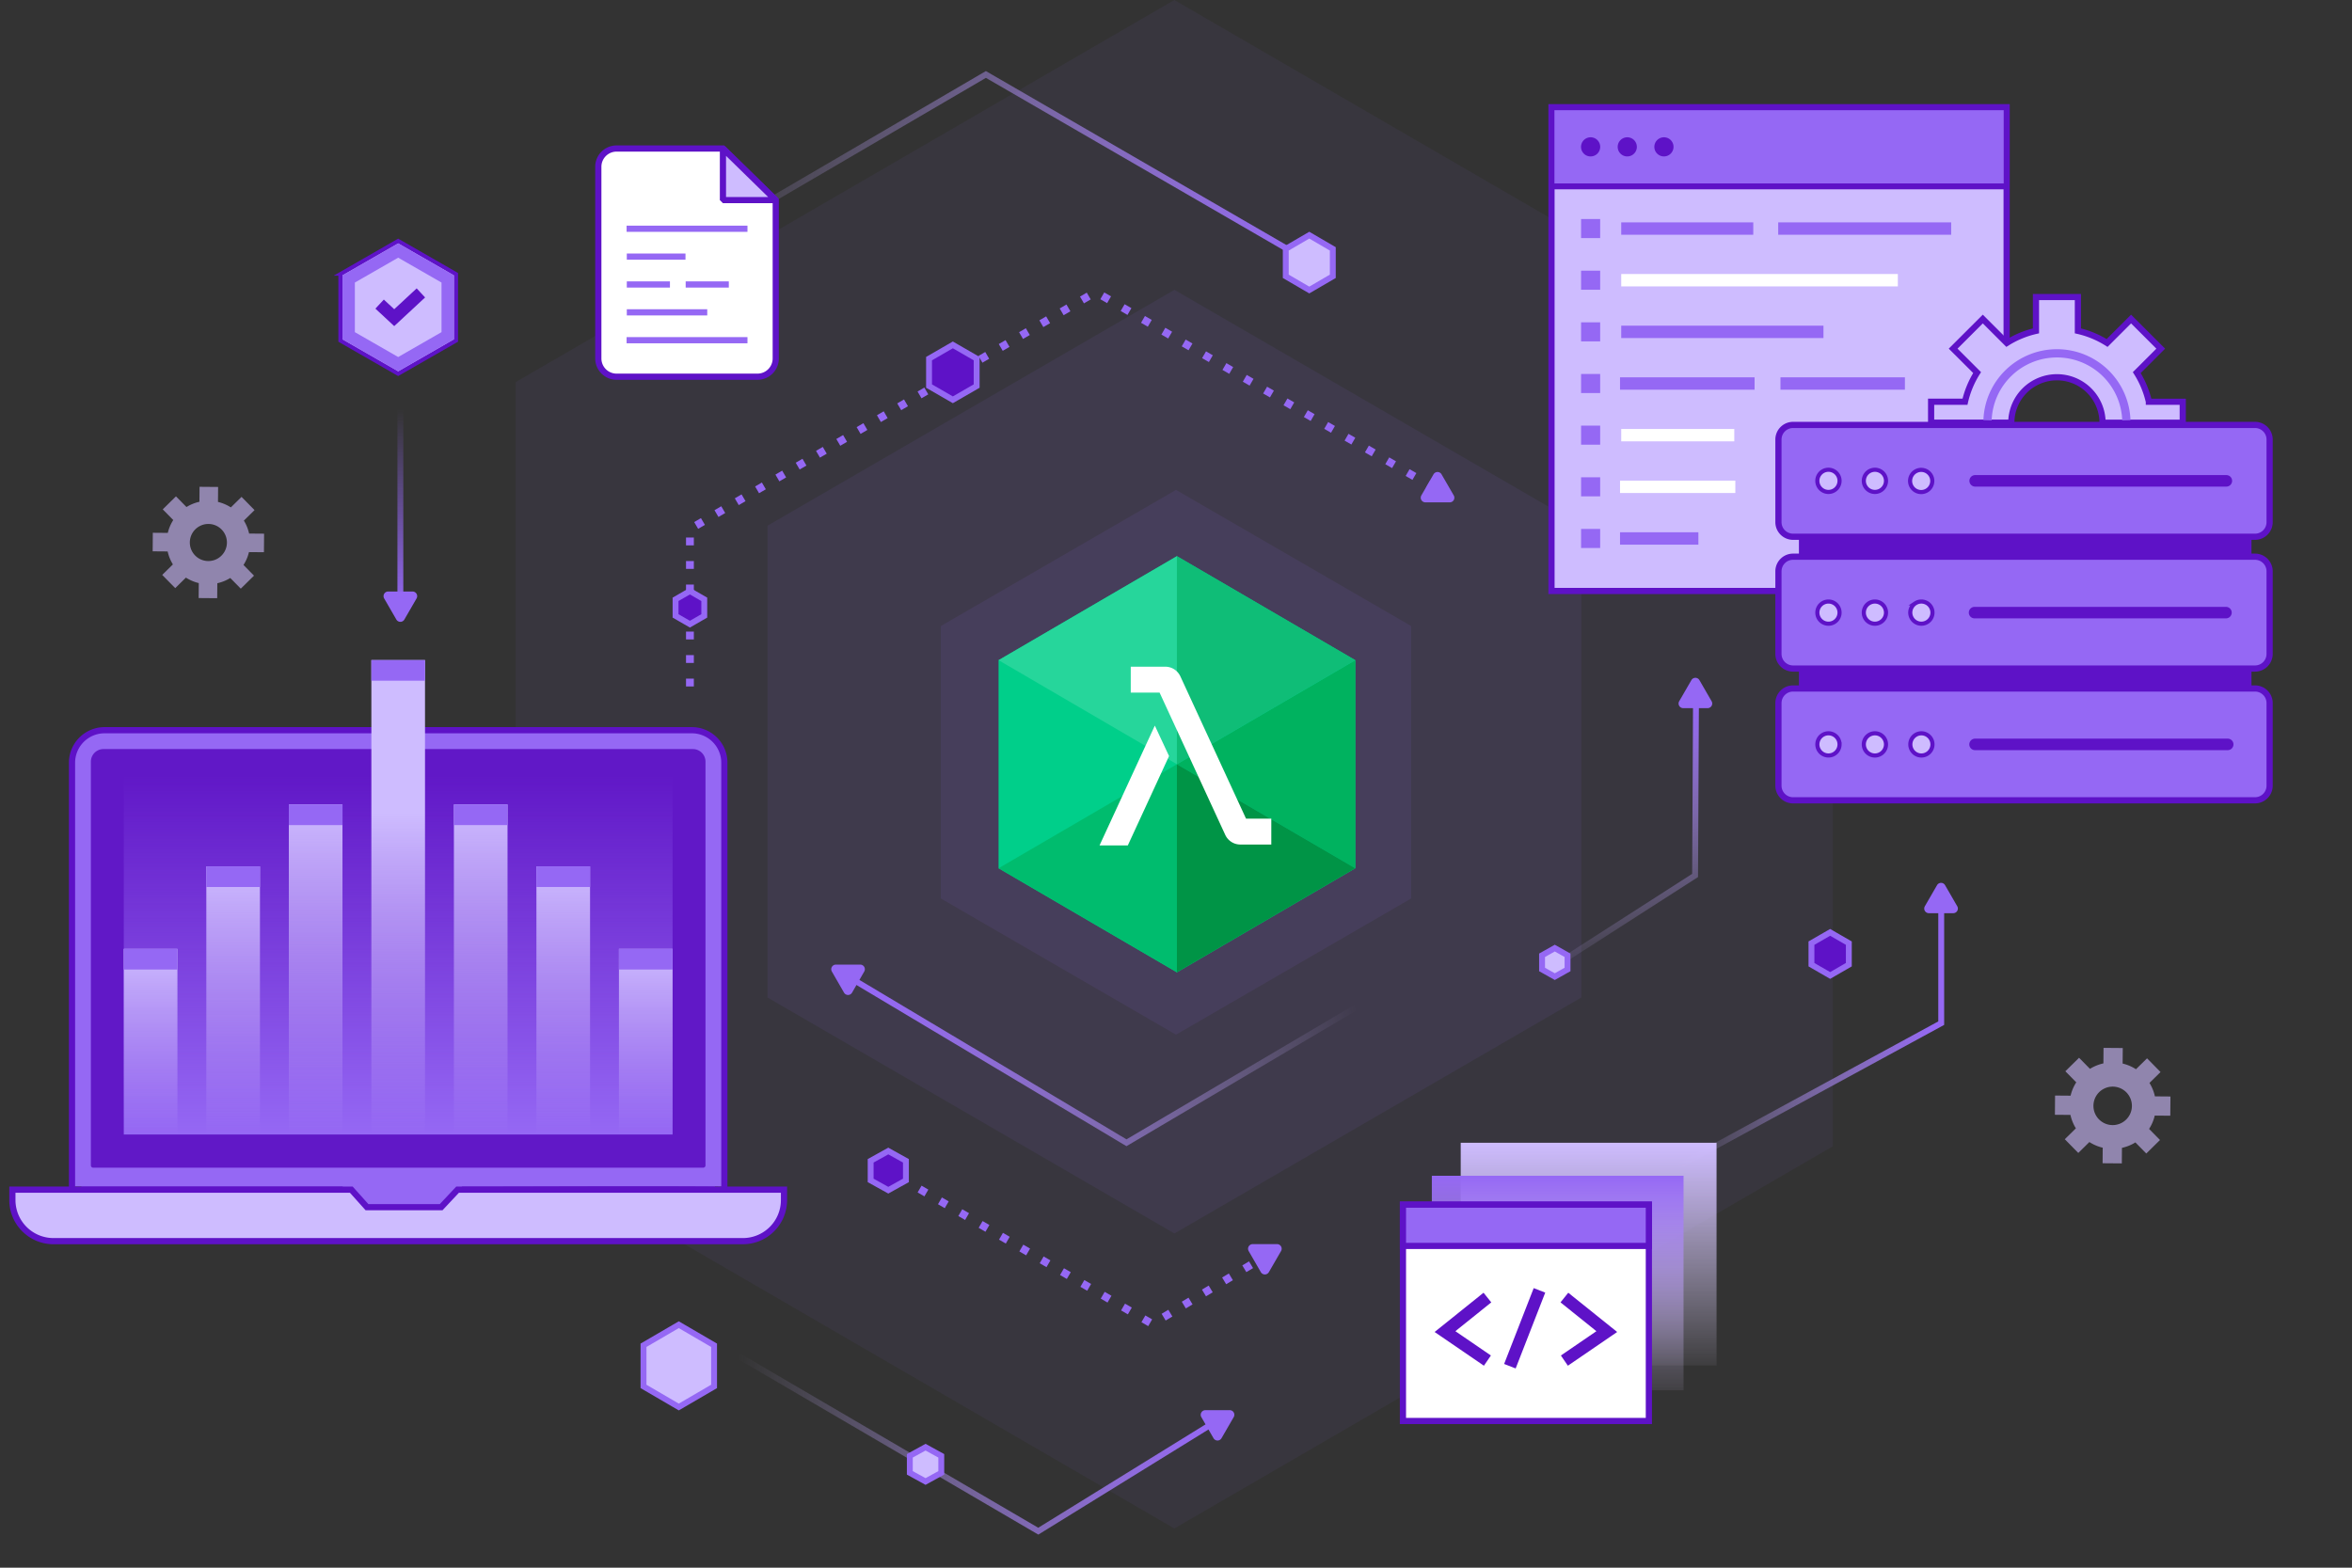 <svg width="570" height="380" fill="none" xmlns="http://www.w3.org/2000/svg"><rect width="100%" height="100%" fill="#333333" stroke="none"/><path opacity=".06" d="M125 277.855V92.605L284.601 0 444.2 92.605v185.247L284.601 370.5 125 277.855z" fill="#9568F4"/><path opacity=".08" d="M186 241.791V127.426l98.62-57.17 98.618 57.17V241.79l-98.618 57.196L186 241.791z" fill="#9568F4"/><path opacity=".09" d="M228 217.78v-66.025l57-33.005 57 33.005v66.024L285 250.8l-57-33.02z" fill="#9568F4"/><path opacity=".6" d="M54.994 131.536a4.495 4.495 0 11-8.99-.072 4.495 4.495 0 018.99.072zm-2.138-13.5L48.362 118l-.03 3.629a10.062 10.062 0 00-3.139 1.274l-2.547-2.589-3.204 3.152 2.548 2.59a10.043 10.043 0 00-1.324 3.117l-3.63-.029-.036 4.494 3.63.029a10.06 10.06 0 001.273 3.14l-2.59 2.547 3.153 3.204 2.59-2.548c.956.614 2.01 1.062 3.117 1.324l-.03 3.63 4.494.036.03-3.629a10.05 10.05 0 003.138-1.274l2.548 2.59 3.204-3.152-2.547-2.59a10.06 10.06 0 001.324-3.118l3.63.029.036-4.494-3.63-.029a10.04 10.04 0 00-1.273-3.139l2.59-2.548-3.153-3.203-2.589 2.547a10.052 10.052 0 00-3.118-1.325l.03-3.629zM516.661 268.038a4.662 4.662 0 11-9.323-.078 4.662 4.662 0 019.323.078zm-2.217-14l-4.66-.038-.031 3.764a10.417 10.417 0 00-3.256 1.321l-2.642-2.685-3.322 3.269 2.642 2.685a10.387 10.387 0 00-1.373 3.233l-3.764-.031-.038 4.661 3.764.03a10.397 10.397 0 001.321 3.256l-2.686 2.642 3.269 3.323 2.686-2.643a10.387 10.387 0 003.233 1.373l-.031 3.764 4.661.038.03-3.764a10.401 10.401 0 003.255-1.321l2.643 2.687 3.322-3.27-2.642-2.685a10.403 10.403 0 001.373-3.234l3.764.031.038-4.661-3.764-.03a10.401 10.401 0 00-1.321-3.255l2.685-2.642-3.268-3.322-2.685 2.641a10.393 10.393 0 00-3.234-1.373l.031-3.764z" fill="#CEBCFF"/><path d="M309.49 301.566l-5.906.003a1.125 1.125 0 00-1.123 1.122c0 .196.052.39.15.56l2.951 5.111a1.125 1.125 0 00.972.561 1.118 1.118 0 00.972-.561l2.955-5.114a1.128 1.128 0 000-1.121 1.122 1.122 0 00-.971-.561zM409.905 164.86l-2.954 5.111a1.128 1.128 0 000 1.121 1.125 1.125 0 00.972.561h5.908a1.128 1.128 0 00.972-.561 1.121 1.121 0 000-1.121l-2.954-5.111a1.122 1.122 0 00-1.944 0zM201.6 235.501l2.949 5.114a1.122 1.122 0 001.943-.001l2.954-5.117a1.125 1.125 0 00-.41-1.532 1.128 1.128 0 00-.561-.15l-5.903.003a1.122 1.122 0 00-.972 1.683zM298.017 341.816l-5.906.003a1.128 1.128 0 00-.972.561 1.125 1.125 0 000 1.121l2.951 5.111a1.122 1.122 0 001.943 0l2.955-5.114a1.118 1.118 0 00-.971-1.682z" fill="#9568F4"/><path d="M411.013 170.436l-.212 41.77-34.875 22.394" stroke="url(#paint0_linear)" stroke-width="1.425" stroke-miterlimit="10"/><path d="M159 317l92.625 54.15 42.275-26.125" stroke="url(#paint1_linear)" stroke-width="1.425" stroke-miterlimit="10"/><path d="M167.203 166.4v-38.15l98.325-57.475 81.225 47.025" stroke="#9568F4" stroke-width="1.9" stroke-miterlimit="10" stroke-dasharray="1.9 3.8"/><path d="M140.602 75.525l98.325-57.475 81.225 47.025" stroke="url(#paint2_linear)" stroke-width="1.425" stroke-miterlimit="10"/><path d="M334 241l-61 36-67-40" stroke="url(#paint3_linear)" stroke-width="1.425" stroke-miterlimit="10"/><path d="M213 282.5l66.252 38.425 26.125-15.675" stroke="#9568F4" stroke-width="1.9" stroke-miterlimit="10" stroke-dasharray="1.9 3.8"/><path d="M225.152 93.581v-6.654l5.768-3.327 5.769 3.327v6.654l-5.769 3.329-5.768-3.329z" fill="#5E12C7" stroke="#9568F4" stroke-width="1.425" stroke-miterlimit="10"/><path d="M224.305 359.108l-3.811-2.094v-4.131l3.811-2.094 3.811 2.094v4.131l-3.811 2.094zM155.953 326.086v9.976l8.551 4.988 8.549-4.988v-9.976l-8.549-4.986-8.551 4.986zM311.602 60.324v6.65l5.7 3.326 5.7-3.325v-6.651l-5.7-3.324-5.7 3.324z" fill="#CEBCFF" stroke="#9568F4" stroke-width="1.425" stroke-miterlimit="10"/><path d="M163.719 149.288v-4.013l3.479-2.007 3.48 2.007v4.013l-3.48 2.007-3.479-2.007zM439 233.838v-5.227l4.529-2.611 4.53 2.611v5.227l-4.53 2.612-4.529-2.612z" fill="#5E12C7" stroke="#9568F4" stroke-width="1.425" stroke-miterlimit="10"/><path d="M486.302 26H376v117.25h110.302V26z" fill="#CEBCFF" stroke="#5E12C7" stroke-width="1.5" stroke-miterlimit="10"/><path d="M486.302 26H376v19.176h110.302V26z" fill="#9568F4" stroke="#5E12C7" stroke-width="1.425" stroke-miterlimit="10"/><path d="M385.479 33.276a2.324 2.324 0 00-2.278 2.773 2.317 2.317 0 003.167 1.691 2.322 2.322 0 001.434-2.144 2.322 2.322 0 00-2.323-2.32zM394.364 33.276a2.323 2.323 0 00-2.278 2.773 2.322 2.322 0 103.921-2.093 2.326 2.326 0 00-1.643-.68zM403.25 33.276a2.324 2.324 0 00-2.146 1.432 2.314 2.314 0 00.503 2.529 2.324 2.324 0 003.965-1.64 2.317 2.317 0 00-2.322-2.321z" fill="#5E12C7"/><path d="M392.898 67.92h67.04m-67.04 37.561h27.399m-27.688 12.52h27.941" stroke="#fff" stroke-width="3" stroke-miterlimit="10"/><path d="M392.898 55.401h32.001m6.046 0h41.915m-79.962 25.04h49.015m-49.304 12.52h32.608m6.274 0h30.161m-69.043 37.561h18.99" stroke="#9568F4" stroke-width="3" stroke-miterlimit="10"/><path d="M387.794 53.09h-4.626v4.622h4.626V53.09zM387.794 65.61h-4.626v4.622h4.626V65.61zM387.794 78.13h-4.626v4.622h4.626V78.13zM387.794 90.65h-4.626v4.622h4.626V90.65zM387.794 103.171h-4.626v4.621h4.626v-4.621zM387.794 115.691h-4.626v4.621h4.626v-4.621zM387.794 128.211h-4.626v4.621h4.626v-4.621z" fill="#9568F4"/><path d="M328.45 160.028v50.435l-43.225 25.223L242 210.463v-50.435l43.225-25.213 43.225 25.213z" fill="#00CF8A"/><path d="M285.225 134.815L242 160.028l43.225 25.223v-50.436z" fill="#26D69B"/><path d="M285.225 185.25L242 210.463l43.225 25.223v-50.435" fill="#00BC6E"/><path d="M328.45 160.028l-43.223 25.223 43.223 25.212V160.028z" fill="#00B25F"/><path d="M285.223 134.814v50.436l43.225-25.223-43.225-25.213z" fill="#0FBD77"/><path d="M285.224 185.251h-.001v50.435l43.225-25.224-43.225-25.212" fill="#009446"/><path d="M308.096 204.709h-7.516a3.997 3.997 0 01-2.164-.638 4.052 4.052 0 01-1.486-1.712l-15.907-34.475h-6.987v-6.277h8.378c.767 0 1.518.221 2.164.637a4.054 4.054 0 011.486 1.713l15.907 34.475h6.125v6.277zm-41.627.215h6.854l9.992-21.656-3.447-7.384-13.399 29.04z" fill="#fff"/><path d="M352.311 120.085l-2.956-5.113a1.122 1.122 0 00-1.943-.001l-2.951 5.111a1.128 1.128 0 00.001 1.122 1.12 1.12 0 00.972.561l5.906.002a1.117 1.117 0 001.121-1.121c0-.197-.052-.39-.15-.561z" fill="#9568F4"/><path d="M398 287.433l72.449-39.425v-27.55" stroke="url(#paint4_linear)" stroke-width="1.425" stroke-miterlimit="10"/><path d="M469.436 214.561l-2.954 5.11a1.128 1.128 0 000 1.122 1.13 1.13 0 00.972.56h5.908a1.125 1.125 0 001.123-1.121c0-.197-.052-.39-.151-.561l-2.954-5.11a1.118 1.118 0 00-.972-.561 1.128 1.128 0 00-.972.561z" fill="#9568F4"/><path d="M211 286.124v-4.75l4.275-2.374 4.275 2.374v4.75l-4.275 2.376-4.275-2.376z" fill="#5E12C7" stroke="#9568F4" stroke-width="1.425" stroke-miterlimit="10"/><path d="M376.8 236.732l-3.088-1.736v-3.442l3.088-1.737 3.087 1.737v3.442l-3.087 1.736z" fill="#CEBCFF" stroke="#9568F4" stroke-width="1.425" stroke-miterlimit="10"/><path d="M545.642 116.554H435.965v63.884h109.677v-63.884z" fill="#5E12C7"/><path d="M546.493 166.884h-111.95a3.543 3.543 0 00-3.543 3.543v20.022a3.543 3.543 0 003.543 3.543h111.95a3.543 3.543 0 003.543-3.543v-20.022a3.543 3.543 0 00-3.543-3.543zM546.493 103h-111.95a3.543 3.543 0 00-3.543 3.543v20.022a3.543 3.543 0 003.543 3.543h111.95a3.543 3.543 0 003.543-3.543v-20.022a3.543 3.543 0 00-3.543-3.543z" fill="#9568F4" stroke="#5E12C7" stroke-width="1.5" stroke-miterlimit="10"/><path d="M478.635 117.948h60.916a1.391 1.391 0 001.393-1.394 1.394 1.394 0 00-1.393-1.393h-60.916a1.394 1.394 0 000 2.787z" fill="#5E12C7"/><path d="M546.493 134.942h-111.95a3.543 3.543 0 00-3.543 3.543v20.022a3.544 3.544 0 003.543 3.544h111.95a3.544 3.544 0 003.543-3.544v-20.022a3.543 3.543 0 00-3.543-3.543z" fill="#9568F4" stroke="#5E12C7" stroke-width="1.5" stroke-miterlimit="10"/><path d="M443.122 177.75h0a2.686 2.686 0 012.483 1.66c.135.326.205.676.205 1.029v0a2.691 2.691 0 01-1.66 2.483 2.69 2.69 0 01-3.512-3.512 2.69 2.69 0 012.484-1.66zm22.515 0h0a2.691 2.691 0 012.688 2.689v0a2.683 2.683 0 01-1.659 2.483 2.681 2.681 0 01-1.553.153 2.69 2.69 0 01.524-5.325zm-8.57 2.689a2.688 2.688 0 11-5.376 0 2.688 2.688 0 015.376 0zM443.122 113.866h0a2.686 2.686 0 012.483 1.66c.135.326.205.675.205 1.028v0a2.692 2.692 0 01-1.66 2.484 2.689 2.689 0 11-1.028-5.172zm13.945 2.688a2.687 2.687 0 11-5.375.001 2.687 2.687 0 015.375-.001zm10.063 2.236a2.689 2.689 0 11-2.987-4.471 2.689 2.689 0 012.987 4.471zM454.379 145.808h0a2.688 2.688 0 110 5.377 2.688 2.688 0 010-5.377zm-8.57 2.688a2.687 2.687 0 11-5.375.001 2.687 2.687 0 015.375-.001zm18.335-2.234a2.68 2.68 0 012.521-.249 2.676 2.676 0 011.455 1.455 2.691 2.691 0 01-.248 2.522 2.69 2.69 0 01-4.871-.969 2.681 2.681 0 011.143-2.759z" fill="#CEBCFF" stroke="#5E12C7" stroke-miterlimit="10"/><path d="M539.445 147.103H478.53a1.393 1.393 0 000 2.787h60.915a1.39 1.39 0 001.298-.858 1.387 1.387 0 00-.305-1.525 1.39 1.39 0 00-.993-.404zM539.891 179.045h-61.256a1.398 1.398 0 00-1.381 1.394 1.393 1.393 0 001.381 1.393h61.256a1.39 1.39 0 001.381-1.393 1.391 1.391 0 00-1.381-1.394z" fill="#5E12C7"/><path d="M468 97.384v5.077h19.436a11.043 11.043 0 013.248-7.791 11.062 11.062 0 0115.615 0 11.043 11.043 0 013.248 7.791h19.436v-5.077h-8.208a22.705 22.705 0 00-2.938-7.067l5.811-5.805-7.188-7.18-5.809 5.803a22.757 22.757 0 00-7.078-2.935V72H493.41v8.2a22.738 22.738 0 00-7.075 2.934l-5.809-5.803-7.188 7.18 5.808 5.803a22.722 22.722 0 00-2.937 7.07H468z" fill="#CEBCFF" stroke="#5E12C7" stroke-width="1.5" stroke-miterlimit="10"/><path d="M481.672 101.865a16.804 16.804 0 015.132-11.504 16.843 16.843 0 0123.379 0 16.804 16.804 0 015.132 11.504" stroke="#9568F4" stroke-width="2" stroke-linejoin="bevel"/><path fill="url(#paint5_linear)" d="M354 277h62v54h-62z"/><path fill="url(#paint6_linear)" d="M347 285h61v52h-61z"/><path d="M339.999 344.439h59.599v-52.43h-59.599v52.43z" fill="#fff" stroke="#5E12C7" stroke-width="1.5" stroke-miterlimit="10"/><path d="M339.999 302.007h59.599V292h-59.599v10.007z" fill="#9568F4" stroke="#5E12C7" stroke-width="1.5" stroke-miterlimit="10"/><path d="M373.085 312.777l-7.167 18.384m13.207-16.64l10.277 8.25-10.277 7.032m-18.656-15.282l-10.278 8.25 10.278 7.032" stroke="#5E12C7" stroke-width="3" stroke-miterlimit="10"/><path d="M22.58 296.331a2.847 2.847 0 01-2.842-2.843V184.623a5.342 5.342 0 015.337-5.337h142.848a5.342 5.342 0 015.336 5.337v108.865a2.846 2.846 0 01-2.842 2.843H22.581z" fill="#6118C7"/><path fill-rule="evenodd" clip-rule="evenodd" d="M25.076 177h142.847a7.624 7.624 0 017.622 7.622v102.995c-21.179-.155-42.365 0-63.545 0L104 296H91l-8-8.383H17.453V184.622A7.621 7.621 0 0125.076 177zm145.003 5.466a3.054 3.054 0 00-2.156-.895H25.076a3.055 3.055 0 00-3.052 3.051v97.866a.56.56 0 00.558.557h147.835a.56.56 0 00.557-.557v-97.866a3.054 3.054 0 00-.895-2.156z" fill="#9568F4"/><path d="M12.957 300.848h167.085a9.958 9.958 0 009.958-9.957v-2.523h-79.107l-3.983 4.249H88.942l-3.806-4.249H3v2.523a9.958 9.958 0 009.957 9.957z" fill="#CEBCFF" stroke="#5E12C7" stroke-width="1.5" stroke-miterlimit="10"/><path d="M163 188H30v87h133v-87z" fill="url(#paint7_linear)"/><path d="M17.453 288.368V184.883a7.889 7.889 0 012.309-5.574A7.895 7.895 0 0125.336 177h142.327a7.882 7.882 0 017.882 7.883v103.485" stroke="#5E12C7" stroke-width="1.5" stroke-miterlimit="10"/><path fill="url(#paint8_linear)" d="M30 230h13v45H30z"/><path fill="url(#paint9_linear)" d="M50 210h13v65H50z"/><path fill="url(#paint10_linear)" d="M70 195h13v80H70z"/><path fill="url(#paint11_linear)" d="M90 160h13v115H90z"/><path fill="#9568F4" d="M90 160h13v5H90zM70 195h13v5H70zM50 210h13v5H50zM30 230h13v5H30z"/><path fill="url(#paint12_linear)" d="M110 195h13v80h-13z"/><path fill="#9568F4" d="M110 195h13v5h-13z"/><path fill="url(#paint13_linear)" d="M130 210h13v65h-13z"/><path fill="#9568F4" d="M130 210h13v5h-13z"/><path fill="url(#paint14_linear)" d="M150 230h13v45h-13z"/><path fill="#9568F4" d="M150 230h13v5h-13zM97.997 150.171l2.954-5.111a1.115 1.115 0 000-1.121 1.12 1.12 0 00-.972-.561h-5.907a1.118 1.118 0 00-.972.561 1.123 1.123 0 000 1.121l2.954 5.111a1.12 1.12 0 001.533.41c.17-.098.312-.24.41-.41z"/><path d="M97.027 83.25v62.355" stroke="url(#paint15_linear)" stroke-width="1.425" stroke-miterlimit="10"/><path d="M188 48.505v38.383a4.424 4.424 0 01-4.425 4.425h-34.15A4.424 4.424 0 01145 86.888V40.425a4.413 4.413 0 011.296-3.129A4.425 4.425 0 01149.425 36h25.781L188 48.505z" fill="#fff" stroke="#5E12C7" stroke-width="1.5" stroke-miterlimit="10"/><path d="M187.997 48.505h-12.794V36l12.794 12.505z" fill="#CEBCFF" stroke="#5E12C7" stroke-width="1.5" stroke-linecap="square" stroke-linejoin="bevel"/><path d="M151.855 55.447h29.292m-29.292 27.016h29.292m-29.244-13.508h10.453m3.815 0h10.454m-24.722-6.753h14.221m-14.221 13.507h19.496" stroke="#9568F4" stroke-width="1.5" stroke-miterlimit="10"/><path d="M82.751 66.316l-.251.144V82.537l.251.143 13.498 7.754.25.143.248-.143 13.502-7.754.251-.144V66.46l-.251-.144-13.502-7.75-.249-.143-.249.143-13.498 7.75z" fill="#CEBCFF" stroke="#5E12C7" stroke-miterlimit="10"/><path d="M96.499 88.27L84.5 81.38v-13.76l11.999-6.89 12.001 6.89v13.76L96.499 88.27z" fill="#CEBCFF" stroke="#9568F4" stroke-width="3" stroke-miterlimit="10"/><path d="M92 73.713L95.54 77l6.46-6" stroke="#5E12C7" stroke-width="3" stroke-miterlimit="10"/><defs><linearGradient id="paint0_linear" x1="408.701" y1="171.9" x2="419.992" y2="230.166" gradientUnits="userSpaceOnUse"><stop stop-color="#9568F4"/><stop offset="1" stop-color="#CEBCFF" stop-opacity="0"/></linearGradient><linearGradient id="paint1_linear" x1="290.688" y1="357.277" x2="177.295" y2="346.117" gradientUnits="userSpaceOnUse"><stop stop-color="#9568F4"/><stop offset="1" stop-color="#CEBCFF" stop-opacity="0"/></linearGradient><linearGradient id="paint2_linear" x1="315.877" y1="60.8" x2="165.777" y2="42.275" gradientUnits="userSpaceOnUse"><stop stop-color="#9568F4"/><stop offset="1" stop-color="#CEBCFF" stop-opacity="0"/></linearGradient><linearGradient id="paint3_linear" x1="213" y1="238.5" x2="321.485" y2="213.279" gradientUnits="userSpaceOnUse"><stop stop-color="#9568F4"/><stop offset="1" stop-color="#CEBCFF" stop-opacity="0"/></linearGradient><linearGradient id="paint4_linear" x1="468.017" y1="270.274" x2="407.252" y2="267.703" gradientUnits="userSpaceOnUse"><stop stop-color="#9568F4"/><stop offset="1" stop-color="#CEBCFF" stop-opacity="0"/></linearGradient><linearGradient id="paint5_linear" x1="385" y1="277" x2="385" y2="344.165" gradientUnits="userSpaceOnUse"><stop stop-color="#CEBCFF"/><stop offset=".859" stop-color="#E4DAFA" stop-opacity="0"/></linearGradient><linearGradient id="paint6_linear" x1="377.5" y1="285" x2="377.5" y2="349.678" gradientUnits="userSpaceOnUse"><stop stop-color="#9568F4"/><stop offset=".88" stop-color="#E4DAFA" stop-opacity="0"/></linearGradient><linearGradient id="paint7_linear" x1="96.5" y1="188" x2="96.5" y2="275" gradientUnits="userSpaceOnUse"><stop stop-color="#9568F4" stop-opacity="0"/><stop offset="1" stop-color="#9568F4"/></linearGradient><linearGradient id="paint8_linear" x1="36.5" y1="230" x2="36.5" y2="275" gradientUnits="userSpaceOnUse"><stop stop-color="#CEBCFF"/><stop offset="1" stop-color="#CEBCFF" stop-opacity="0"/></linearGradient><linearGradient id="paint9_linear" x1="56.5" y1="210" x2="56.5" y2="275" gradientUnits="userSpaceOnUse"><stop stop-color="#CEBCFF"/><stop offset="1" stop-color="#CEBCFF" stop-opacity="0"/></linearGradient><linearGradient id="paint10_linear" x1="76.5" y1="195" x2="76.5" y2="275" gradientUnits="userSpaceOnUse"><stop stop-color="#CEBCFF"/><stop offset="1" stop-color="#CEBCFF" stop-opacity="0"/></linearGradient><linearGradient id="paint11_linear" x1="96.5" y1="197" x2="96.5" y2="275" gradientUnits="userSpaceOnUse"><stop stop-color="#CEBCFF"/><stop offset="1" stop-color="#CEBCFF" stop-opacity="0"/></linearGradient><linearGradient id="paint12_linear" x1="116.5" y1="195" x2="116.5" y2="275" gradientUnits="userSpaceOnUse"><stop stop-color="#CEBCFF"/><stop offset="1" stop-color="#CEBCFF" stop-opacity="0"/></linearGradient><linearGradient id="paint13_linear" x1="136.5" y1="210" x2="136.5" y2="275" gradientUnits="userSpaceOnUse"><stop stop-color="#CEBCFF"/><stop offset="1" stop-color="#CEBCFF" stop-opacity="0"/></linearGradient><linearGradient id="paint14_linear" x1="156.5" y1="230" x2="156.5" y2="275" gradientUnits="userSpaceOnUse"><stop stop-color="#CEBCFF"/><stop offset="1" stop-color="#CEBCFF" stop-opacity="0"/></linearGradient><linearGradient id="paint15_linear" x1="96.734" y1="147.375" x2="96.734" y2="75.65" gradientUnits="userSpaceOnUse"><stop stop-color="#9568F4"/><stop offset=".672" stop-color="#9568F4" stop-opacity="0"/></linearGradient></defs></svg>